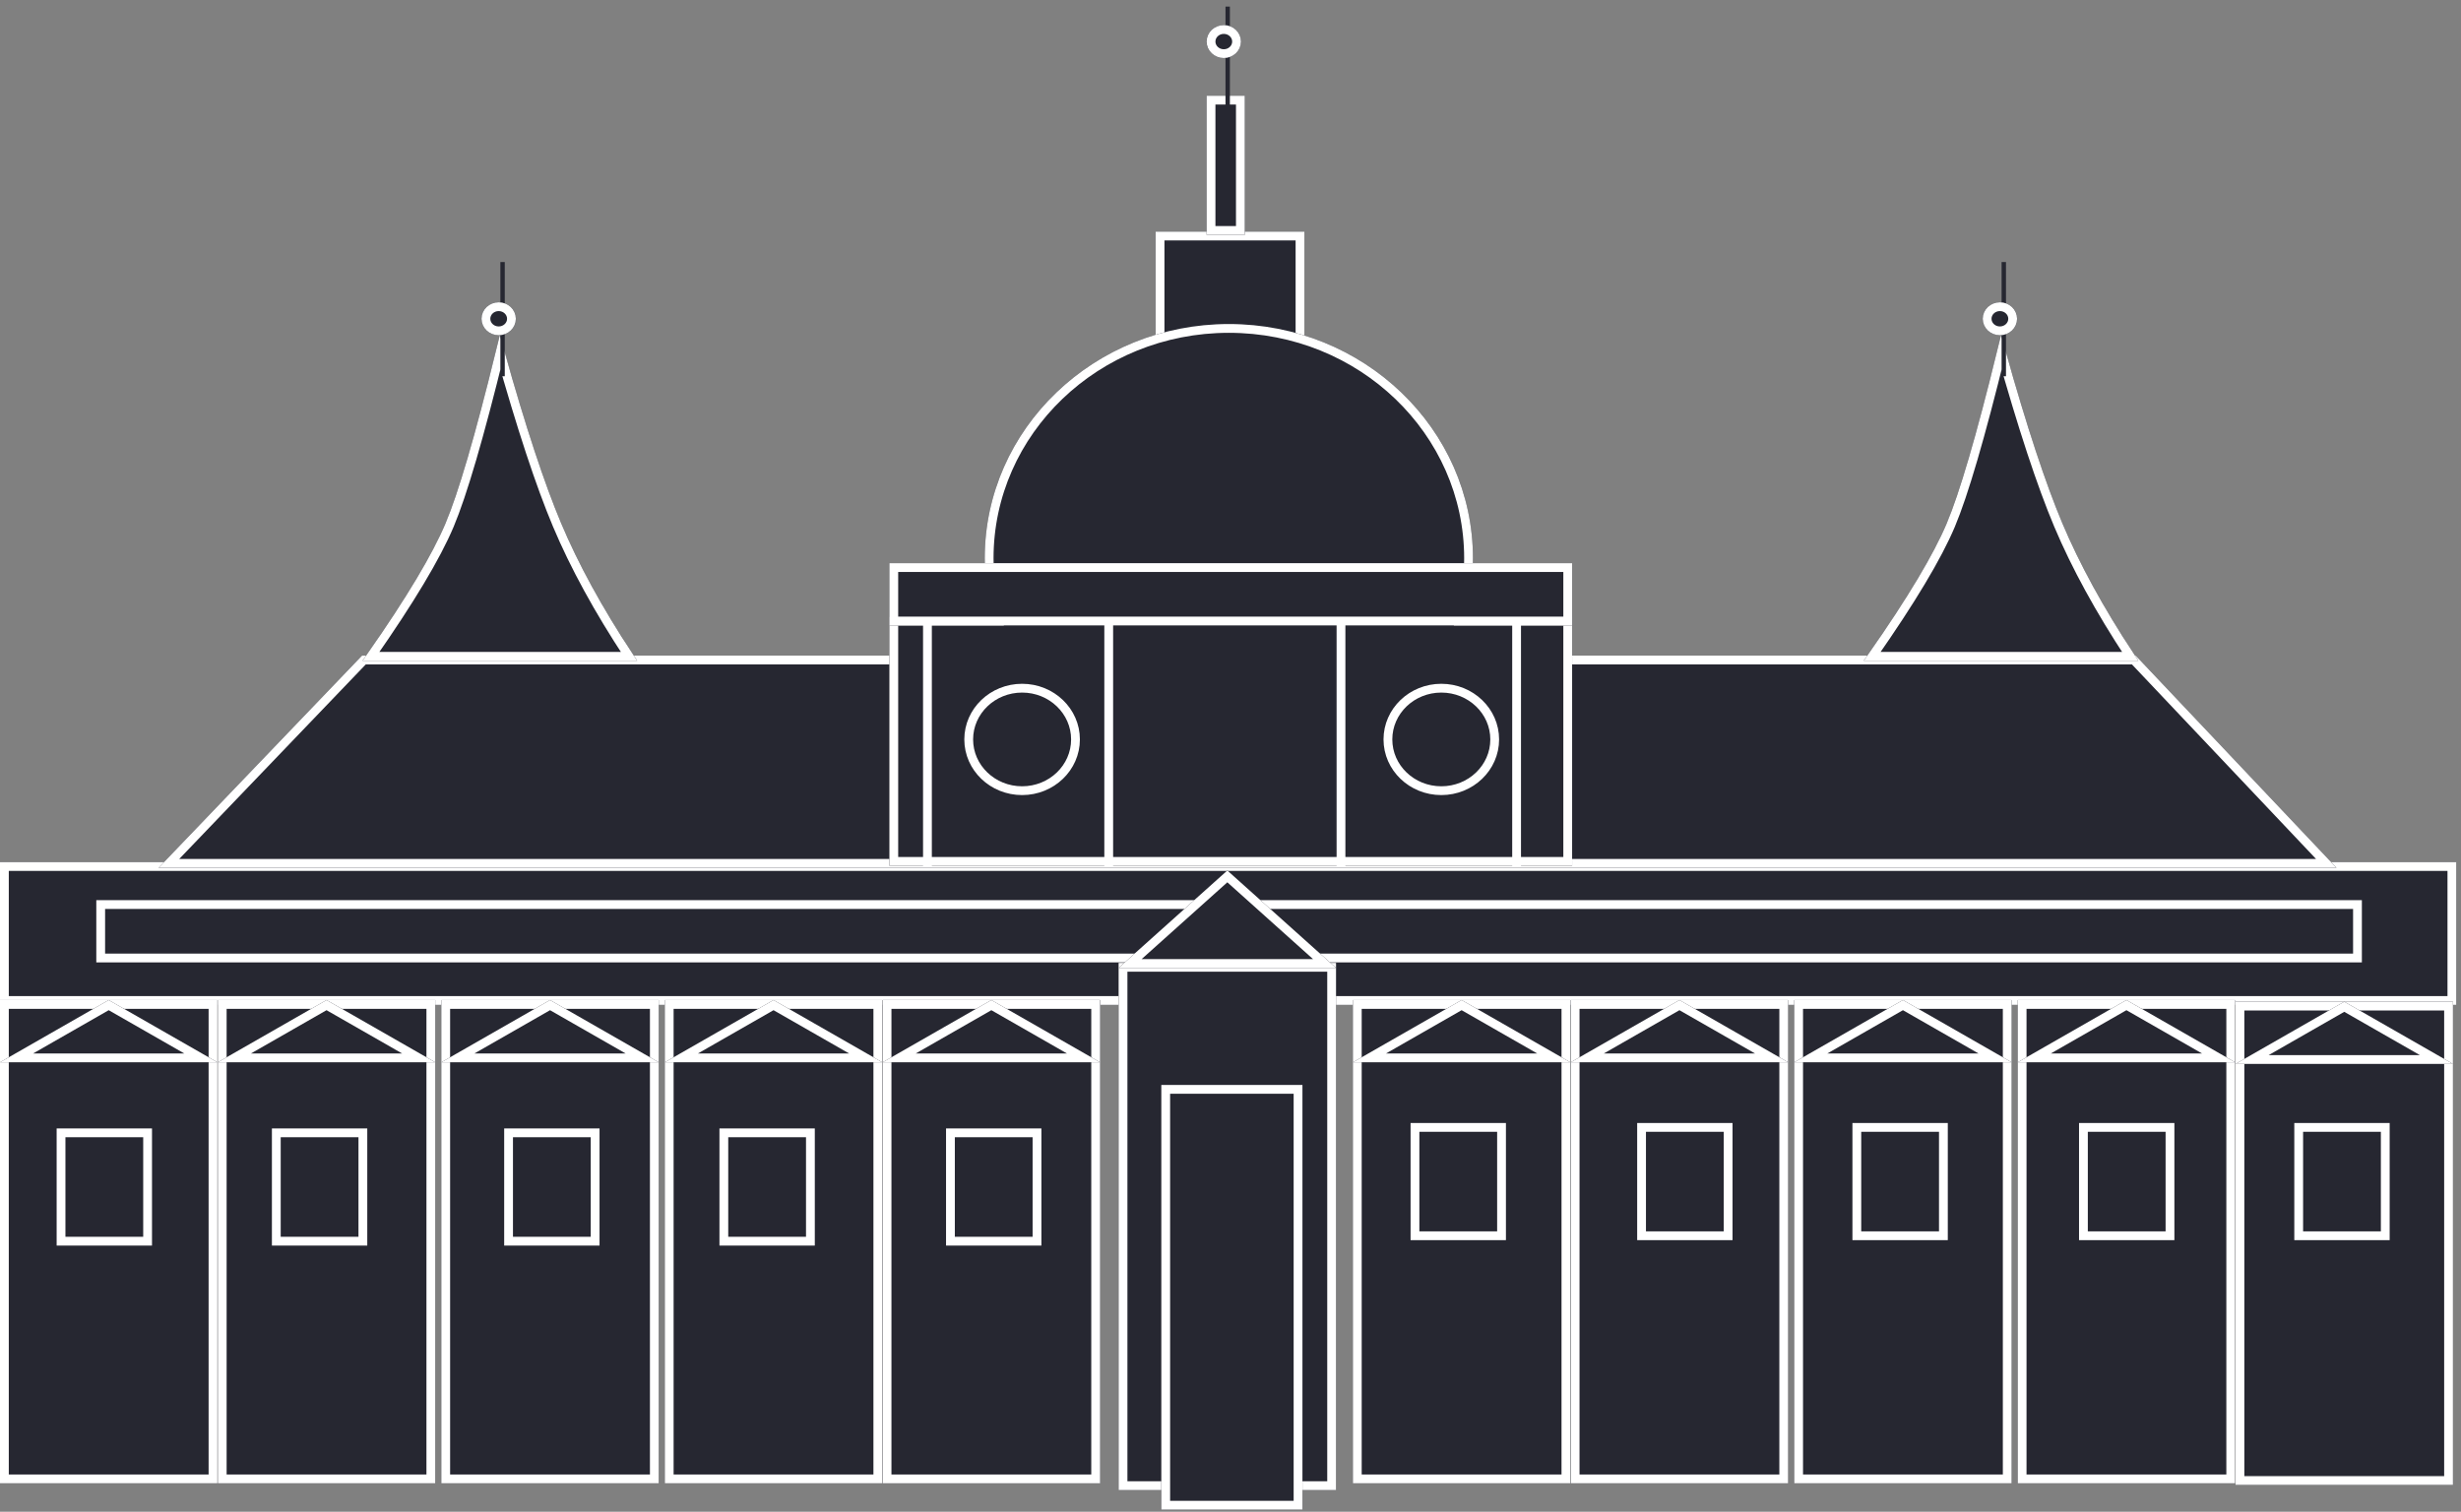 <?xml version="1.0" encoding="UTF-8"?>
<svg width="280px" height="172px" viewBox="0 0 280 172" version="1.1" xmlns="http://www.w3.org/2000/svg" xmlns:xlink="http://www.w3.org/1999/xlink">
    <rect x="0" y="0" width="280" height="172" fill="#808080" stroke="none"/>
    <!-- Generator: Sketch 44.1 (41455) - http://www.bohemiancoding.com/sketch -->
    <title>PALACIO</title>
    <desc>Created with Sketch.</desc>
    <defs>
        <rect id="path-1" x="0" y="97.089" width="279.463" height="16.244"></rect>
        <polygon id="path-2" points="41.194 73.59 242.986 73.59 265.831 97.731 18.047 97.731"></polygon>
        <path d="M56.872,37.104 C59.463,46.512 61.788,53.659 63.847,58.546 C65.907,63.434 68.789,68.643 72.494,74.174 L41.25,74.174 C45.981,67.463 49.127,62.254 50.69,58.546 C52.252,54.839 54.313,47.691 56.872,37.104 Z" id="path-3"></path>
        <path d="M227.672,37.104 C230.263,46.512 232.588,53.659 234.648,58.546 C236.707,63.434 239.59,68.643 243.294,74.174 L212.05,74.174 C216.781,67.463 219.928,62.254 221.49,58.546 C223.053,54.839 225.113,47.691 227.672,37.104 Z" id="path-4"></path>
        <rect id="path-5" x="131.484" y="25.355" width="16.924" height="37.069"></rect>
        <rect id="path-6" x="137.285" y="9.894" width="4.339" height="15.827"></rect>
        <ellipse id="path-7" cx="139.238" cy="3.73" rx="1.953" ry="1.874"></ellipse>
        <ellipse id="path-8" cx="227.538" cy="35.268" rx="1.953" ry="1.874"></ellipse>
        <ellipse id="path-9" cx="56.738" cy="35.268" rx="1.953" ry="1.874"></ellipse>
        <path d="M112.915,69.188 L101.191,69.188 L101.191,97.511 L178.868,97.511 L178.868,69.188 L166.71,69.188 C167.281,67.058 167.585,64.825 167.585,62.524 C167.585,47.802 155.151,35.867 139.813,35.867 C124.474,35.867 112.04,47.802 112.04,62.524 C112.04,64.825 112.344,67.058 112.915,69.188 Z" id="path-10"></path>
        <rect id="path-11" x="101.191" y="63.077" width="77.677" height="7.081"></rect>
        <rect id="path-12" x="0" y="0" width="24.735" height="54.979"></rect>
        <polygon id="path-13" points="12.368 0 24.735 7.081 0 7.081"></polygon>
        <rect id="path-14" x="0" y="0" width="24.735" height="54.979"></rect>
        <polygon id="path-15" points="12.368 0 24.735 7.081 0 7.081"></polygon>
        <rect id="path-16" x="0" y="0" width="24.735" height="54.979"></rect>
        <polygon id="path-17" points="12.368 0 24.735 7.081 0 7.081"></polygon>
        <rect id="path-18" x="0" y="0" width="24.735" height="54.979"></rect>
        <polygon id="path-19" points="12.368 0 24.735 7.081 0 7.081"></polygon>
        <rect id="path-20" x="0" y="0" width="24.735" height="54.979"></rect>
        <polygon id="path-21" points="12.368 0 24.735 7.081 0 7.081"></polygon>
        <rect id="path-22" x="0" y="0" width="24.735" height="54.979"></rect>
        <polygon id="path-23" points="12.368 0 24.735 7.081 0 7.081"></polygon>
        <rect id="path-24" x="0" y="0" width="24.735" height="54.979"></rect>
        <polygon id="path-25" points="12.368 0 24.735 7.081 0 7.081"></polygon>
        <rect id="path-26" x="10.957" y="101.418" width="257.765" height="7.081"></rect>
        <rect id="path-27" x="0" y="10.513" width="24.735" height="59.978"></rect>
        <polygon id="path-28" points="12.368 0 24.735 11.082 0 11.082"></polygon>
        <rect id="path-29" x="0" y="0" width="24.735" height="54.979"></rect>
        <polygon id="path-30" points="12.368 0 24.735 7.081 0 7.081"></polygon>
        <rect id="path-31" x="0" y="0" width="24.735" height="54.979"></rect>
        <polygon id="path-32" points="12.368 0 24.735 7.081 0 7.081"></polygon>
        <rect id="path-33" x="0" y="0" width="24.735" height="54.979"></rect>
        <polygon id="path-34" points="12.368 0 24.735 7.081 0 7.081"></polygon>
        <rect id="path-35" x="0" y="0" width="24.735" height="54.979"></rect>
        <polygon id="path-36" points="12.368 0 24.735 7.081 0 7.081"></polygon>
        <rect id="path-37" x="6.445" y="127.391" width="10.849" height="13.328"></rect>
        <rect id="path-38" x="30.937" y="127.391" width="10.849" height="13.328"></rect>
        <rect id="path-39" x="57.363" y="127.391" width="10.849" height="13.328"></rect>
        <rect id="path-40" x="81.855" y="127.391" width="10.849" height="13.328"></rect>
        <rect id="path-41" x="107.636" y="127.391" width="10.849" height="13.328"></rect>
        <rect id="path-42" x="132.129" y="122.444" width="16.056" height="48.315"></rect>
        <rect id="path-43" x="160.488" y="126.773" width="10.849" height="13.328"></rect>
        <rect id="path-44" x="236.542" y="126.773" width="10.849" height="13.328"></rect>
        <rect id="path-45" x="261.034" y="126.773" width="10.849" height="13.328"></rect>
        <rect id="path-46" x="186.269" y="126.773" width="10.849" height="13.328"></rect>
        <rect id="path-47" x="210.761" y="126.773" width="10.849" height="13.328"></rect>
    </defs>
    <g id="Page-1" stroke="none" stroke-width="1" fill="none" fill-rule="evenodd">
        <g id="HOME---Desktop" transform="translate(-580, -5657)">
            <g id="LOCATION" transform="translate(0, 5301)">
                <g id="Group-5" transform="translate(372, 357)">
                    <g id="PALACIO" transform="translate(208, 0)">
                        <g id="Rectangle">
                            <use fill="#262731" fill-rule="evenodd" xlink:href="#path-1"></use>
                            <rect stroke="#FFFFFF" stroke-width="1" x="0.5" y="97.589" width="278.463" height="15.244"></rect>
                        </g>
                        <g id="Rectangle-8">
                            <use fill="#262731" fill-rule="evenodd" xlink:href="#path-2"></use>
                            <path stroke="#FFFFFF" stroke-width="1" d="M41.407,74.09 L19.219,97.231 L264.67,97.231 L242.771,74.09 L41.407,74.09 Z"></path>
                        </g>
                        <g id="Triangle-2">
                            <use fill="#262731" fill-rule="evenodd" xlink:href="#path-3"></use>
                            <path stroke="#FFFFFF" stroke-width="1" d="M56.904,39.086 C54.548,48.678 52.633,55.224 51.151,58.741 C49.633,62.341 46.655,67.315 42.212,73.674 L71.561,73.674 C68.087,68.406 65.362,63.429 63.387,58.741 C61.455,54.156 59.294,47.606 56.904,39.086 Z"></path>
                        </g>
                        <g id="Triangle-2">
                            <use fill="#262731" fill-rule="evenodd" xlink:href="#path-4"></use>
                            <path stroke="#FFFFFF" stroke-width="1" d="M227.704,39.086 C225.348,48.678 223.433,55.224 221.951,58.741 C220.434,62.341 217.455,67.315 213.012,73.674 L242.362,73.674 C238.888,68.406 236.163,63.429 234.187,58.741 C232.255,54.156 230.095,47.606 227.704,39.086 Z"></path>
                        </g>
                        <g id="Rectangle-6">
                            <use fill="#262731" fill-rule="evenodd" xlink:href="#path-5"></use>
                            <rect stroke="#FFFFFF" stroke-width="1" x="131.984" y="25.855" width="15.924" height="36.069"></rect>
                        </g>
                        <g id="Rectangle-7">
                            <use fill="#262731" fill-rule="evenodd" xlink:href="#path-6"></use>
                            <rect stroke="#FFFFFF" stroke-width="1" x="137.785" y="10.394" width="3.339" height="14.827"></rect>
                        </g>
                        <path d="M139.68,0 L139.68,12.495" id="Line" stroke="#262731" stroke-width="0.5" fill="#262731" stroke-linecap="square"></path>
                        <g id="Oval">
                            <use fill="#262731" fill-rule="evenodd" xlink:href="#path-7"></use>
                            <ellipse stroke="#FFFFFF" stroke-width="1" cx="139.238" cy="3.73" rx="1.453" ry="1.374"></ellipse>
                        </g>
                        <path d="M227.981,29.065 L227.981,41.56" id="Line" stroke="#262731" stroke-width="0.5" fill="#262731" stroke-linecap="square"></path>
                        <g id="Oval">
                            <use fill="#262731" fill-rule="evenodd" xlink:href="#path-8"></use>
                            <ellipse stroke="#FFFFFF" stroke-width="1" cx="227.538" cy="35.268" rx="1.453" ry="1.374"></ellipse>
                        </g>
                        <path d="M57.18,29.065 L57.18,41.56" id="Line" stroke="#262731" stroke-width="0.5" fill="#262731" stroke-linecap="square"></path>
                        <g id="Oval">
                            <use fill="#262731" fill-rule="evenodd" xlink:href="#path-9"></use>
                            <ellipse stroke="#FFFFFF" stroke-width="1" cx="56.738" cy="35.268" rx="1.453" ry="1.374"></ellipse>
                        </g>
                        <g id="Rectangle-4">
                            <use fill="#262731" fill-rule="evenodd" xlink:href="#path-10"></use>
                            <path stroke="#FFFFFF" stroke-width="1" d="M101.691,69.688 L101.691,97.011 L178.368,97.011 L178.368,69.688 L166.058,69.688 L166.227,69.059 C166.795,66.942 167.085,64.751 167.085,62.524 C167.085,48.083 154.879,36.367 139.813,36.367 C124.746,36.367 112.54,48.083 112.54,62.524 C112.54,64.751 112.83,66.942 113.398,69.059 L113.567,69.688 L101.691,69.688 Z"></path>
                        </g>
                        <g id="Rectangle-5">
                            <use fill="#262731" fill-rule="evenodd" xlink:href="#path-11"></use>
                            <rect stroke="#FFFFFF" stroke-width="1" x="101.691" y="63.577" width="76.677" height="6.081"></rect>
                        </g>
                        <g id="Group" transform="translate(0, 112.785)">
                            <g id="Rectangle-3">
                                <use fill="#262731" fill-rule="evenodd" xlink:href="#path-12"></use>
                                <rect stroke="#FFFFFF" stroke-width="1" x="0.5" y="0.5" width="23.735" height="53.979"></rect>
                            </g>
                            <g id="Triangle">
                                <use fill="#262731" fill-rule="evenodd" xlink:href="#path-13"></use>
                                <path stroke="#FFFFFF" stroke-width="1" d="M12.368,0.576 L1.88,6.581 L22.855,6.581 L12.368,0.576 Z"></path>
                            </g>
                        </g>
                        <g id="Group" transform="translate(24.784, 112.785)">
                            <g id="Rectangle-3">
                                <use fill="#262731" fill-rule="evenodd" xlink:href="#path-14"></use>
                                <rect stroke="#FFFFFF" stroke-width="1" x="0.5" y="0.5" width="23.735" height="53.979"></rect>
                            </g>
                            <g id="Triangle">
                                <use fill="#262731" fill-rule="evenodd" xlink:href="#path-15"></use>
                                <path stroke="#FFFFFF" stroke-width="1" d="M12.368,0.576 L1.88,6.581 L22.855,6.581 L12.368,0.576 Z"></path>
                            </g>
                        </g>
                        <g id="Group" transform="translate(50.212, 112.785)">
                            <g id="Rectangle-3">
                                <use fill="#262731" fill-rule="evenodd" xlink:href="#path-16"></use>
                                <rect stroke="#FFFFFF" stroke-width="1" x="0.5" y="0.5" width="23.735" height="53.979"></rect>
                            </g>
                            <g id="Triangle">
                                <use fill="#262731" fill-rule="evenodd" xlink:href="#path-17"></use>
                                <path stroke="#FFFFFF" stroke-width="1" d="M12.368,0.576 L1.88,6.581 L22.855,6.581 L12.368,0.576 Z"></path>
                            </g>
                        </g>
                        <g id="Group" transform="translate(75.64, 112.785)">
                            <g id="Rectangle-3">
                                <use fill="#262731" fill-rule="evenodd" xlink:href="#path-18"></use>
                                <rect stroke="#FFFFFF" stroke-width="1" x="0.5" y="0.5" width="23.735" height="53.979"></rect>
                            </g>
                            <g id="Triangle">
                                <use fill="#262731" fill-rule="evenodd" xlink:href="#path-19"></use>
                                <path stroke="#FFFFFF" stroke-width="1" d="M12.368,0.576 L1.88,6.581 L22.855,6.581 L12.368,0.576 Z"></path>
                            </g>
                        </g>
                        <g id="Group" transform="translate(100.424, 112.785)">
                            <g id="Rectangle-3">
                                <use fill="#262731" fill-rule="evenodd" xlink:href="#path-20"></use>
                                <rect stroke="#FFFFFF" stroke-width="1" x="0.5" y="0.5" width="23.735" height="53.979"></rect>
                            </g>
                            <g id="Triangle">
                                <use fill="#262731" fill-rule="evenodd" xlink:href="#path-21"></use>
                                <path stroke="#FFFFFF" stroke-width="1" d="M12.368,0.576 L1.88,6.581 L22.855,6.581 L12.368,0.576 Z"></path>
                            </g>
                        </g>
                        <g id="Group" transform="translate(100.424, 112.785)">
                            <g id="Rectangle-3">
                                <use fill="#262731" fill-rule="evenodd" xlink:href="#path-22"></use>
                                <rect stroke="#FFFFFF" stroke-width="1" x="0.5" y="0.5" width="23.735" height="53.979"></rect>
                            </g>
                            <g id="Triangle">
                                <use fill="#262731" fill-rule="evenodd" xlink:href="#path-23"></use>
                                <path stroke="#FFFFFF" stroke-width="1" d="M12.368,0.576 L1.88,6.581 L22.855,6.581 L12.368,0.576 Z"></path>
                            </g>
                        </g>
                        <g id="Group" transform="translate(153.927, 112.785)">
                            <g id="Rectangle-3">
                                <use fill="#262731" fill-rule="evenodd" xlink:href="#path-24"></use>
                                <rect stroke="#FFFFFF" stroke-width="1" x="0.5" y="0.5" width="23.735" height="53.979"></rect>
                            </g>
                            <g id="Triangle">
                                <use fill="#262731" fill-rule="evenodd" xlink:href="#path-25"></use>
                                <path stroke="#FFFFFF" stroke-width="1" d="M12.368,0.576 L1.88,6.581 L22.855,6.581 L12.368,0.576 Z"></path>
                            </g>
                        </g>
                        <g id="Rectangle-2">
                            <use fill="#262731" fill-rule="evenodd" xlink:href="#path-26"></use>
                            <rect stroke="#FFFFFF" stroke-width="1" x="11.457" y="101.918" width="256.765" height="6.081"></rect>
                        </g>
                        <g id="Group" transform="translate(127.272, 98.044)">
                            <g id="Rectangle-3">
                                <use fill="#262731" fill-rule="evenodd" xlink:href="#path-27"></use>
                                <rect stroke="#FFFFFF" stroke-width="1" x="0.5" y="11.013" width="23.735" height="58.978"></rect>
                            </g>
                            <g id="Triangle">
                                <use fill="#262731" fill-rule="evenodd" xlink:href="#path-28"></use>
                                <path stroke="#FFFFFF" stroke-width="1" d="M12.368,0.671 L1.307,10.582 L23.428,10.582 L12.368,0.671 Z"></path>
                            </g>
                        </g>
                        <g id="Group" transform="translate(178.71, 112.785)">
                            <g id="Rectangle-3">
                                <use fill="#262731" fill-rule="evenodd" xlink:href="#path-29"></use>
                                <rect stroke="#FFFFFF" stroke-width="1" x="0.5" y="0.5" width="23.735" height="53.979"></rect>
                            </g>
                            <g id="Triangle">
                                <use fill="#262731" fill-rule="evenodd" xlink:href="#path-30"></use>
                                <path stroke="#FFFFFF" stroke-width="1" d="M12.368,0.576 L1.88,6.581 L22.855,6.581 L12.368,0.576 Z"></path>
                            </g>
                        </g>
                        <g id="Group" transform="translate(204.138, 112.785)">
                            <g id="Rectangle-3">
                                <use fill="#262731" fill-rule="evenodd" xlink:href="#path-31"></use>
                                <rect stroke="#FFFFFF" stroke-width="1" x="0.5" y="0.5" width="23.735" height="53.979"></rect>
                            </g>
                            <g id="Triangle">
                                <use fill="#262731" fill-rule="evenodd" xlink:href="#path-32"></use>
                                <path stroke="#FFFFFF" stroke-width="1" d="M12.368,0.576 L1.88,6.581 L22.855,6.581 L12.368,0.576 Z"></path>
                            </g>
                        </g>
                        <g id="Group" transform="translate(229.567, 112.785)">
                            <g id="Rectangle-3">
                                <use fill="#262731" fill-rule="evenodd" xlink:href="#path-33"></use>
                                <rect stroke="#FFFFFF" stroke-width="1" x="0.5" y="0.5" width="23.735" height="53.979"></rect>
                            </g>
                            <g id="Triangle">
                                <use fill="#262731" fill-rule="evenodd" xlink:href="#path-34"></use>
                                <path stroke="#FFFFFF" stroke-width="1" d="M12.368,0.576 L1.88,6.581 L22.855,6.581 L12.368,0.576 Z"></path>
                            </g>
                        </g>
                        <g id="Group" transform="translate(254.35, 112.971)">
                            <g id="Rectangle-3">
                                <use fill="#262731" fill-rule="evenodd" xlink:href="#path-35"></use>
                                <rect stroke="#FFFFFF" stroke-width="1" x="0.5" y="0.5" width="23.735" height="53.979"></rect>
                            </g>
                            <g id="Triangle">
                                <use fill="#262731" fill-rule="evenodd" xlink:href="#path-36"></use>
                                <path stroke="#FFFFFF" stroke-width="1" d="M12.368,0.576 L1.88,6.581 L22.855,6.581 L12.368,0.576 Z"></path>
                            </g>
                        </g>
                        <path d="M105.52,70.088 L105.52,97.161" id="Line" stroke="#FFFFFF" fill="#262731" stroke-linecap="square"></path>
                        <path d="M126.145,70.088 L126.145,97.161" id="Line" stroke="#FFFFFF" fill="#262731" stroke-linecap="square"></path>
                        <path d="M152.571,70.088 L152.571,97.161" id="Line" stroke="#FFFFFF" fill="#262731" stroke-linecap="square"></path>
                        <path d="M172.551,70.088 L172.551,97.161" id="Line" stroke="#FFFFFF" fill="#262731" stroke-linecap="square"></path>
                        <ellipse id="Oval-2" stroke="#FFFFFF" fill="#262731" stroke-linecap="square" cx="116.29" cy="83.131" rx="6.075" ry="5.831"></ellipse>
                        <ellipse id="Oval-2" stroke="#FFFFFF" fill="#262731" stroke-linecap="square" cx="163.985" cy="83.131" rx="6.075" ry="5.831"></ellipse>
                        <g id="Rectangle-9">
                            <use fill="#262731" fill-rule="evenodd" xlink:href="#path-37"></use>
                            <rect stroke="#FFFFFF" stroke-width="1" x="6.945" y="127.891" width="9.849" height="12.328"></rect>
                        </g>
                        <g id="Rectangle-9">
                            <use fill="#262731" fill-rule="evenodd" xlink:href="#path-38"></use>
                            <rect stroke="#FFFFFF" stroke-width="1" x="31.437" y="127.891" width="9.849" height="12.328"></rect>
                        </g>
                        <g id="Rectangle-9">
                            <use fill="#262731" fill-rule="evenodd" xlink:href="#path-39"></use>
                            <rect stroke="#FFFFFF" stroke-width="1" x="57.863" y="127.891" width="9.849" height="12.328"></rect>
                        </g>
                        <g id="Rectangle-9">
                            <use fill="#262731" fill-rule="evenodd" xlink:href="#path-40"></use>
                            <rect stroke="#FFFFFF" stroke-width="1" x="82.355" y="127.891" width="9.849" height="12.328"></rect>
                        </g>
                        <g id="Rectangle-9">
                            <use fill="#262731" fill-rule="evenodd" xlink:href="#path-41"></use>
                            <rect stroke="#FFFFFF" stroke-width="1" x="108.136" y="127.891" width="9.849" height="12.328"></rect>
                        </g>
                        <g id="Rectangle-9">
                            <use fill="#262731" fill-rule="evenodd" xlink:href="#path-42"></use>
                            <rect stroke="#FFFFFF" stroke-width="1" x="132.629" y="122.944" width="15.056" height="47.315"></rect>
                        </g>
                        <g id="Rectangle-9">
                            <use fill="#262731" fill-rule="evenodd" xlink:href="#path-43"></use>
                            <rect stroke="#FFFFFF" stroke-width="1" x="160.988" y="127.273" width="9.849" height="12.328"></rect>
                        </g>
                        <g id="Rectangle-9">
                            <use fill="#262731" fill-rule="evenodd" xlink:href="#path-44"></use>
                            <rect stroke="#FFFFFF" stroke-width="1" x="237.042" y="127.273" width="9.849" height="12.328"></rect>
                        </g>
                        <g id="Rectangle-9">
                            <use fill="#262731" fill-rule="evenodd" xlink:href="#path-45"></use>
                            <rect stroke="#FFFFFF" stroke-width="1" x="261.534" y="127.273" width="9.849" height="12.328"></rect>
                        </g>
                        <g id="Rectangle-9">
                            <use fill="#262731" fill-rule="evenodd" xlink:href="#path-46"></use>
                            <rect stroke="#FFFFFF" stroke-width="1" x="186.769" y="127.273" width="9.849" height="12.328"></rect>
                        </g>
                        <g id="Rectangle-9">
                            <use fill="#262731" fill-rule="evenodd" xlink:href="#path-47"></use>
                            <rect stroke="#FFFFFF" stroke-width="1" x="211.261" y="127.273" width="9.849" height="12.328"></rect>
                        </g>
                    </g>
                </g>
            </g>
        </g>
    </g>
</svg>